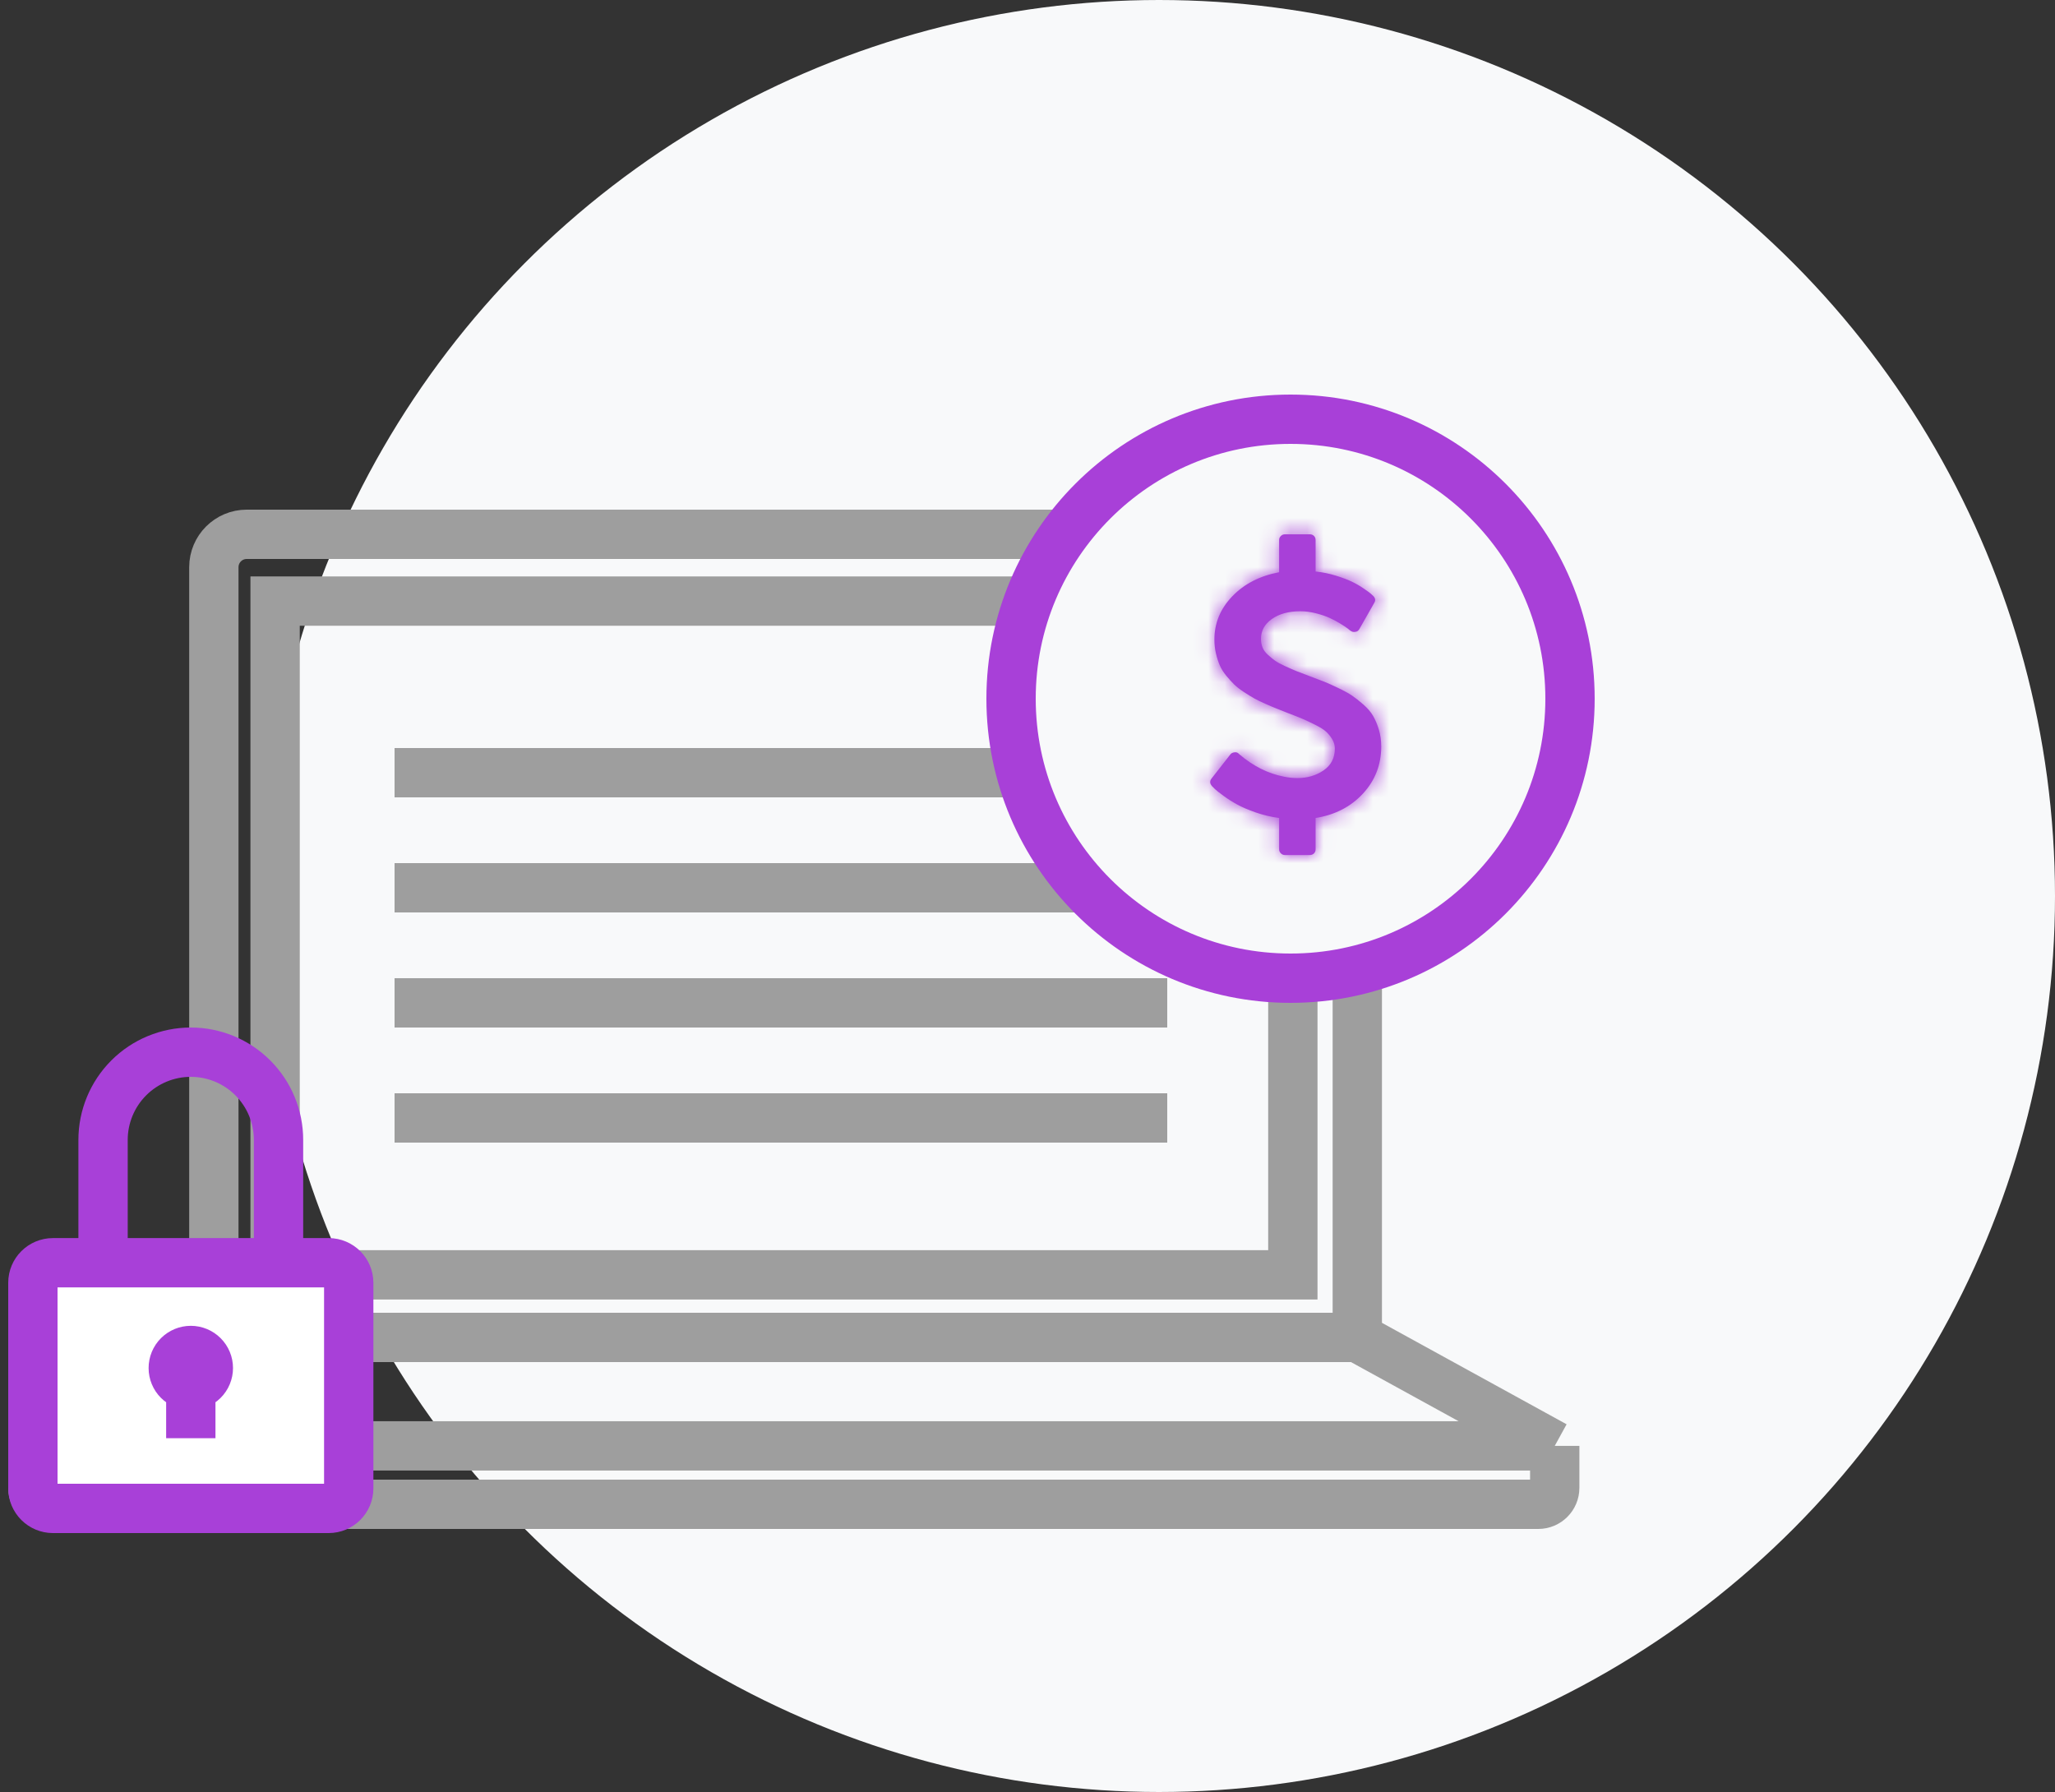 <svg width="125" height="109" viewBox="0 0 125 109" fill="none" xmlns="http://www.w3.org/2000/svg">
<rect x="0" y="0" width="125" height="109" fill="#333333" stroke="none"/>
<circle cx="70.5" cy="54.5" r="54.5" fill="#F8F9FA"/>
<path d="M13.008 81.35L13.008 34.5C13.008 33.395 13.904 32.5 15.008 32.5H80.561C81.665 32.5 82.561 33.395 82.561 34.5V81.35M13.008 81.35H82.561M13.008 81.35L2 87.948M82.561 81.35L94.57 87.948M94.57 87.948H2M94.57 87.948V90.5C94.57 91.052 94.122 91.5 93.57 91.5H3C2.448 91.5 2 91.052 2 90.5V87.948" stroke="#9E9E9E" stroke-width="3"/>
<path d="M78.64 36.562V77.543H16.734V36.562H78.64Z" stroke="#9E9E9E" stroke-width="3"/>
<path d="M24 47H71M24 54H71M24 61H71M24 68H71" stroke="#9E9E9E" stroke-width="3"/>
<circle cx="78.5" cy="42.5" r="17" fill="#F8F9FA" stroke="#A840D8" stroke-width="3"/>
<mask id="path-6-inside-1_991_1723" fill="white">
<path d="M84.017 45.4C84.017 46.511 83.647 47.467 82.907 48.269C82.167 49.071 81.206 49.566 80.024 49.755V51.66C80.024 51.762 79.991 51.846 79.924 51.911C79.857 51.976 79.771 52.009 79.667 52.009H78.162C78.065 52.009 77.981 51.974 77.911 51.905C77.84 51.836 77.805 51.755 77.805 51.66V49.755C77.314 49.69 76.84 49.577 76.383 49.418C75.926 49.258 75.548 49.096 75.251 48.933C74.954 48.77 74.679 48.596 74.426 48.41C74.173 48.225 74 48.089 73.907 48.002C73.814 47.915 73.749 47.85 73.712 47.806C73.586 47.654 73.578 47.505 73.69 47.36L74.838 45.89C74.891 45.818 74.976 45.774 75.095 45.76C75.206 45.745 75.296 45.778 75.363 45.858L75.385 45.879C76.225 46.598 77.128 47.051 78.095 47.24C78.37 47.298 78.645 47.327 78.92 47.327C79.522 47.327 80.052 47.171 80.509 46.859C80.966 46.547 81.195 46.104 81.195 45.531C81.195 45.328 81.139 45.135 81.028 44.954C80.916 44.772 80.792 44.62 80.654 44.497C80.517 44.373 80.299 44.237 80.002 44.088C79.704 43.94 79.459 43.823 79.266 43.74C79.073 43.656 78.775 43.538 78.374 43.386C78.084 43.27 77.855 43.179 77.688 43.114C77.52 43.049 77.292 42.952 77.002 42.825C76.712 42.698 76.48 42.586 76.305 42.488C76.13 42.39 75.92 42.261 75.675 42.101C75.43 41.942 75.231 41.787 75.078 41.639C74.926 41.49 74.764 41.312 74.593 41.105C74.422 40.898 74.29 40.688 74.197 40.474C74.104 40.26 74.026 40.018 73.963 39.75C73.9 39.481 73.868 39.198 73.868 38.901C73.868 37.899 74.233 37.021 74.961 36.266C75.69 35.511 76.638 35.025 77.805 34.807V32.847C77.805 32.753 77.84 32.671 77.911 32.602C77.981 32.533 78.065 32.499 78.162 32.499H79.667C79.771 32.499 79.857 32.531 79.924 32.597C79.991 32.662 80.024 32.746 80.024 32.847V34.763C80.448 34.807 80.859 34.89 81.257 35.014C81.654 35.137 81.978 35.259 82.227 35.379C82.476 35.498 82.712 35.634 82.935 35.787C83.158 35.939 83.303 36.044 83.37 36.102C83.437 36.16 83.493 36.211 83.537 36.255C83.663 36.386 83.682 36.523 83.593 36.669L82.69 38.258C82.63 38.367 82.545 38.425 82.433 38.432C82.329 38.454 82.229 38.429 82.132 38.356C82.11 38.334 82.056 38.291 81.97 38.225C81.885 38.16 81.74 38.064 81.535 37.937C81.331 37.81 81.113 37.694 80.883 37.589C80.652 37.483 80.376 37.389 80.052 37.306C79.729 37.222 79.411 37.18 79.099 37.18C78.392 37.18 77.816 37.336 77.37 37.648C76.924 37.961 76.701 38.363 76.701 38.857C76.701 39.046 76.732 39.22 76.796 39.38C76.859 39.539 76.969 39.69 77.125 39.831C77.281 39.973 77.428 40.093 77.565 40.191C77.703 40.289 77.911 40.401 78.19 40.528C78.469 40.655 78.693 40.753 78.864 40.822C79.035 40.891 79.296 40.991 79.645 41.121C80.039 41.267 80.34 41.381 80.548 41.465C80.757 41.548 81.039 41.675 81.396 41.846C81.753 42.016 82.033 42.17 82.238 42.308C82.442 42.446 82.673 42.628 82.929 42.853C83.186 43.078 83.383 43.308 83.52 43.544C83.658 43.78 83.775 44.057 83.872 44.377C83.968 44.696 84.017 45.037 84.017 45.4Z"/>
</mask>
<path d="M84.017 45.4C84.017 46.511 83.647 47.467 82.907 48.269C82.167 49.071 81.206 49.566 80.024 49.755V51.66C80.024 51.762 79.991 51.846 79.924 51.911C79.857 51.976 79.771 52.009 79.667 52.009H78.162C78.065 52.009 77.981 51.974 77.911 51.905C77.84 51.836 77.805 51.755 77.805 51.66V49.755C77.314 49.69 76.84 49.577 76.383 49.418C75.926 49.258 75.548 49.096 75.251 48.933C74.954 48.77 74.679 48.596 74.426 48.41C74.173 48.225 74 48.089 73.907 48.002C73.814 47.915 73.749 47.85 73.712 47.806C73.586 47.654 73.578 47.505 73.69 47.36L74.838 45.89C74.891 45.818 74.976 45.774 75.095 45.76C75.206 45.745 75.296 45.778 75.363 45.858L75.385 45.879C76.225 46.598 77.128 47.051 78.095 47.24C78.37 47.298 78.645 47.327 78.92 47.327C79.522 47.327 80.052 47.171 80.509 46.859C80.966 46.547 81.195 46.104 81.195 45.531C81.195 45.328 81.139 45.135 81.028 44.954C80.916 44.772 80.792 44.62 80.654 44.497C80.517 44.373 80.299 44.237 80.002 44.088C79.704 43.94 79.459 43.823 79.266 43.74C79.073 43.656 78.775 43.538 78.374 43.386C78.084 43.27 77.855 43.179 77.688 43.114C77.52 43.049 77.292 42.952 77.002 42.825C76.712 42.698 76.48 42.586 76.305 42.488C76.13 42.39 75.92 42.261 75.675 42.101C75.43 41.942 75.231 41.787 75.078 41.639C74.926 41.49 74.764 41.312 74.593 41.105C74.422 40.898 74.29 40.688 74.197 40.474C74.104 40.26 74.026 40.018 73.963 39.75C73.9 39.481 73.868 39.198 73.868 38.901C73.868 37.899 74.233 37.021 74.961 36.266C75.69 35.511 76.638 35.025 77.805 34.807V32.847C77.805 32.753 77.84 32.671 77.911 32.602C77.981 32.533 78.065 32.499 78.162 32.499H79.667C79.771 32.499 79.857 32.531 79.924 32.597C79.991 32.662 80.024 32.746 80.024 32.847V34.763C80.448 34.807 80.859 34.89 81.257 35.014C81.654 35.137 81.978 35.259 82.227 35.379C82.476 35.498 82.712 35.634 82.935 35.787C83.158 35.939 83.303 36.044 83.37 36.102C83.437 36.16 83.493 36.211 83.537 36.255C83.663 36.386 83.682 36.523 83.593 36.669L82.69 38.258C82.63 38.367 82.545 38.425 82.433 38.432C82.329 38.454 82.229 38.429 82.132 38.356C82.11 38.334 82.056 38.291 81.97 38.225C81.885 38.16 81.74 38.064 81.535 37.937C81.331 37.81 81.113 37.694 80.883 37.589C80.652 37.483 80.376 37.389 80.052 37.306C79.729 37.222 79.411 37.18 79.099 37.18C78.392 37.18 77.816 37.336 77.37 37.648C76.924 37.961 76.701 38.363 76.701 38.857C76.701 39.046 76.732 39.22 76.796 39.38C76.859 39.539 76.969 39.69 77.125 39.831C77.281 39.973 77.428 40.093 77.565 40.191C77.703 40.289 77.911 40.401 78.19 40.528C78.469 40.655 78.693 40.753 78.864 40.822C79.035 40.891 79.296 40.991 79.645 41.121C80.039 41.267 80.34 41.381 80.548 41.465C80.757 41.548 81.039 41.675 81.396 41.846C81.753 42.016 82.033 42.17 82.238 42.308C82.442 42.446 82.673 42.628 82.929 42.853C83.186 43.078 83.383 43.308 83.52 43.544C83.658 43.78 83.775 44.057 83.872 44.377C83.968 44.696 84.017 45.037 84.017 45.4Z" fill="#A840D8"/>
<path d="M80.024 49.755L79.551 46.793L77.024 47.196V49.755H80.024ZM77.805 49.755H80.805V47.128L78.201 46.781L77.805 49.755ZM73.712 47.806L71.403 49.721L71.416 49.738L71.43 49.754L73.712 47.806ZM73.69 47.36L71.326 45.513L71.318 45.522L71.311 45.532L73.69 47.36ZM74.838 45.89L77.202 47.737L77.24 47.689L77.276 47.638L74.838 45.89ZM75.095 45.76L75.458 48.737L75.47 48.736L75.482 48.734L75.095 45.76ZM75.363 45.858L73.063 47.785L73.16 47.899L73.267 48.004L75.363 45.858ZM75.385 45.879L73.289 48.026L73.36 48.095L73.435 48.159L75.385 45.879ZM78.095 47.24L78.714 44.305L78.692 44.3L78.67 44.296L78.095 47.24ZM78.374 43.386L77.258 46.171L77.284 46.181L77.309 46.191L78.374 43.386ZM77.805 34.807L78.355 37.756L80.805 37.299V34.807H77.805ZM80.024 34.763H77.024V37.471L79.718 37.748L80.024 34.763ZM83.537 36.255L85.693 34.169L85.663 34.138L85.633 34.108L83.537 36.255ZM83.593 36.669L81.037 35.098L81.01 35.142L80.985 35.186L83.593 36.669ZM82.69 38.258L80.081 36.776L80.069 36.798L80.057 36.82L82.69 38.258ZM82.433 38.432L82.238 35.439L82.026 35.453L81.819 35.496L82.433 38.432ZM82.132 38.356L80.036 40.503L80.175 40.638L80.331 40.755L82.132 38.356ZM79.645 41.121L78.594 43.931L78.601 43.934L78.608 43.937L79.645 41.121ZM84.017 45.4H81.017C81.017 45.772 80.921 45.998 80.702 46.235L82.907 48.269L85.112 50.303C86.373 48.936 87.017 47.25 87.017 45.4H84.017ZM82.907 48.269L80.702 46.235C80.464 46.493 80.137 46.699 79.551 46.793L80.024 49.755L80.497 52.718C82.276 52.434 83.871 51.649 85.112 50.303L82.907 48.269ZM80.024 49.755H77.024V51.66H80.024H83.024V49.755H80.024ZM80.024 51.66H77.024C77.024 51.378 77.072 51.039 77.215 50.683C77.359 50.322 77.575 50.011 77.828 49.764L79.924 51.911L82.019 54.057C82.718 53.376 83.024 52.493 83.024 51.66H80.024ZM79.924 51.911L77.828 49.764C78.082 49.517 78.39 49.315 78.739 49.182C79.082 49.051 79.403 49.009 79.667 49.009V52.009V55.009C80.458 55.009 81.327 54.734 82.019 54.057L79.924 51.911ZM79.667 52.009V49.009H78.162V52.009V55.009H79.667V52.009ZM78.162 52.009V49.009C78.478 49.009 78.825 49.067 79.17 49.209C79.514 49.351 79.793 49.55 80.007 49.759L77.911 51.905L75.815 54.052C76.433 54.655 77.264 55.009 78.162 55.009V52.009ZM77.911 51.905L80.007 49.759C80.22 49.967 80.431 50.247 80.585 50.602C80.74 50.959 80.805 51.323 80.805 51.66H77.805H74.805C74.805 52.604 75.196 53.448 75.815 54.052L77.911 51.905ZM77.805 51.66H80.805V49.755H77.805H74.805V51.66H77.805ZM77.805 49.755L78.201 46.781C77.908 46.742 77.633 46.676 77.372 46.585L76.383 49.418L75.394 52.25C76.048 52.478 76.721 52.637 77.409 52.729L77.805 49.755ZM76.383 49.418L77.372 46.585C77.011 46.459 76.8 46.361 76.695 46.303L75.251 48.933L73.807 51.563C74.297 51.832 74.84 52.056 75.394 52.25L76.383 49.418ZM75.251 48.933L76.695 46.303C76.502 46.198 76.338 46.092 76.198 45.99L74.426 48.41L72.653 50.831C73.019 51.099 73.405 51.342 73.807 51.563L75.251 48.933ZM74.426 48.41L76.198 45.99C76.089 45.91 76.013 45.852 75.962 45.812C75.938 45.793 75.925 45.782 75.921 45.779C75.916 45.775 75.931 45.787 75.959 45.813L73.907 48.002L71.856 50.191C72.096 50.416 72.403 50.648 72.653 50.831L74.426 48.41ZM73.907 48.002L75.959 45.813C75.944 45.8 75.933 45.79 75.926 45.782C75.918 45.774 75.914 45.771 75.914 45.771C75.915 45.771 75.916 45.773 75.919 45.776C75.922 45.779 75.926 45.783 75.932 45.789C75.938 45.796 75.946 45.804 75.956 45.816C75.966 45.826 75.979 45.841 75.994 45.859L73.712 47.806L71.43 49.754C71.584 49.934 71.755 50.097 71.856 50.191L73.907 48.002ZM73.712 47.806L76.021 45.891C76.237 46.151 76.57 46.674 76.608 47.431C76.647 48.22 76.344 48.829 76.069 49.188L73.69 47.36L71.311 45.532C70.924 46.036 70.569 46.792 70.615 47.73C70.661 48.635 71.061 49.309 71.403 49.721L73.712 47.806ZM73.69 47.36L76.053 49.207L77.202 47.737L74.838 45.89L72.475 44.043L71.326 45.513L73.69 47.36ZM74.838 45.89L77.276 47.638C76.689 48.458 75.875 48.687 75.458 48.737L75.095 45.76L74.731 42.782C74.077 42.861 73.092 43.177 72.4 44.142L74.838 45.89ZM75.095 45.76L75.482 48.734C75.147 48.778 74.699 48.768 74.214 48.59C73.719 48.409 73.334 48.107 73.063 47.785L75.363 45.858L77.662 43.931C76.877 42.994 75.738 42.65 74.708 42.785L75.095 45.76ZM75.363 45.858L73.267 48.004L73.289 48.026L75.385 45.879L77.481 43.733L77.458 43.711L75.363 45.858ZM75.385 45.879L73.435 48.159C74.619 49.172 75.986 49.885 77.52 50.185L78.095 47.24L78.67 44.296C78.271 44.218 77.831 44.024 77.335 43.599L75.385 45.879ZM78.095 47.24L77.475 50.175C77.95 50.276 78.432 50.327 78.92 50.327V47.327V44.327C78.858 44.327 78.79 44.321 78.714 44.305L78.095 47.24ZM78.92 47.327V50.327C80.07 50.327 81.201 50.019 82.201 49.337L80.509 46.859L78.818 44.381C78.831 44.373 78.847 44.363 78.867 44.353C78.887 44.344 78.905 44.337 78.921 44.333C78.955 44.322 78.96 44.327 78.92 44.327V47.327ZM80.509 46.859L82.201 49.337C83.511 48.442 84.195 47.053 84.195 45.531H81.195H78.195C78.195 45.411 78.222 45.181 78.358 44.916C78.497 44.648 78.682 44.474 78.818 44.381L80.509 46.859ZM81.195 45.531H84.195C84.195 44.746 83.971 44.013 83.584 43.383L81.028 44.954L78.472 46.525C78.308 46.257 78.195 45.909 78.195 45.531H81.195ZM81.028 44.954L83.584 43.383C83.344 42.992 83.04 42.607 82.658 42.263L80.654 44.497L78.651 46.73C78.543 46.633 78.489 46.553 78.472 46.525L81.028 44.954ZM80.654 44.497L82.658 42.263C82.222 41.873 81.723 41.595 81.344 41.405L80.002 44.088L78.659 46.771C78.701 46.792 78.734 46.809 78.757 46.822C78.781 46.836 78.794 46.843 78.797 46.845C78.8 46.847 78.788 46.84 78.766 46.824C78.754 46.815 78.739 46.803 78.72 46.788C78.701 46.773 78.678 46.754 78.651 46.73L80.654 44.497ZM80.002 44.088L81.344 41.405C81.022 41.244 80.721 41.1 80.455 40.986L79.266 43.74L78.077 46.494C78.198 46.546 78.387 46.635 78.659 46.771L80.002 44.088ZM79.266 43.74L80.455 40.986C80.197 40.874 79.848 40.737 79.439 40.581L78.374 43.386L77.309 46.191C77.702 46.34 77.948 46.438 78.077 46.494L79.266 43.74ZM78.374 43.386L79.489 40.601C79.196 40.484 78.958 40.389 78.779 40.319L77.688 43.114L76.597 45.908C76.752 45.969 76.971 46.056 77.258 46.171L78.374 43.386ZM77.688 43.114L78.779 40.319C78.668 40.276 78.482 40.198 78.206 40.078L77.002 42.825L75.798 45.573C76.102 45.706 76.374 45.821 76.597 45.908L77.688 43.114ZM77.002 42.825L78.206 40.078C77.961 39.97 77.827 39.902 77.772 39.871L76.305 42.488L74.838 45.105C75.132 45.27 75.463 45.427 75.798 45.573L77.002 42.825ZM76.305 42.488L77.772 39.871C77.675 39.816 77.524 39.725 77.311 39.587L75.675 42.101L74.038 44.616C74.316 44.797 74.586 44.963 74.838 45.105L76.305 42.488ZM75.675 42.101L77.311 39.587C77.247 39.545 77.205 39.514 77.18 39.495C77.155 39.476 77.156 39.474 77.174 39.492L75.078 41.639L72.983 43.785C73.317 44.112 73.685 44.386 74.038 44.616L75.675 42.101ZM75.078 41.639L77.174 39.492C77.114 39.434 77.025 39.338 76.905 39.194L74.593 41.105L72.281 43.017C72.503 43.286 72.737 43.546 72.983 43.785L75.078 41.639ZM74.593 41.105L76.905 39.194C76.888 39.172 76.915 39.2 76.949 39.279L74.197 40.474L71.445 41.668C71.666 42.176 71.957 42.624 72.281 43.017L74.593 41.105ZM74.197 40.474L76.949 39.279C76.939 39.255 76.913 39.188 76.883 39.062L73.963 39.75L71.043 40.437C71.14 40.849 71.27 41.264 71.445 41.668L74.197 40.474ZM73.963 39.75L76.883 39.062C76.877 39.036 76.868 38.985 76.868 38.901H73.868H70.868C70.868 39.411 70.923 39.926 71.043 40.437L73.963 39.75ZM73.868 38.901H76.868C76.868 38.716 76.903 38.574 77.12 38.349L74.961 36.266L72.803 34.182C71.562 35.467 70.868 37.082 70.868 38.901H73.868ZM74.961 36.266L77.12 38.349C77.359 38.101 77.717 37.875 78.355 37.756L77.805 34.807L77.255 31.858C75.558 32.174 74.02 32.921 72.803 34.182L74.961 36.266ZM77.805 34.807H80.805V32.847H77.805H74.805V34.807H77.805ZM77.805 32.847H80.805C80.805 33.184 80.74 33.548 80.585 33.906C80.431 34.261 80.22 34.541 80.007 34.749L77.911 32.602L75.815 30.456C75.196 31.06 74.805 31.904 74.805 32.847H77.805ZM77.911 32.602L80.007 34.749C79.793 34.958 79.514 35.157 79.17 35.298C78.825 35.441 78.478 35.499 78.162 35.499V32.499V29.499C77.263 29.499 76.433 29.852 75.815 30.456L77.911 32.602ZM78.162 32.499V35.499H79.667V32.499V29.499H78.162V32.499ZM79.667 32.499V35.499C79.403 35.499 79.082 35.457 78.739 35.326C78.39 35.193 78.082 34.991 77.828 34.743L79.924 32.597L82.019 30.45C81.327 29.774 80.458 29.499 79.667 29.499V32.499ZM79.924 32.597L77.828 34.743C77.575 34.496 77.359 34.186 77.215 33.825C77.072 33.468 77.024 33.129 77.024 32.847H80.024H83.024C83.024 32.015 82.718 31.132 82.019 30.45L79.924 32.597ZM80.024 32.847H77.024V34.763H80.024H83.024V32.847H80.024ZM80.024 34.763L79.718 37.748C79.948 37.771 80.164 37.816 80.368 37.879L81.257 35.014L82.145 32.148C81.554 31.965 80.948 31.842 80.331 31.779L80.024 34.763ZM81.257 35.014L80.368 37.879C80.688 37.978 80.859 38.05 80.927 38.082L82.227 35.379L83.527 32.675C83.096 32.468 82.621 32.296 82.145 32.148L81.257 35.014ZM82.227 35.379L80.927 38.082C81.043 38.138 81.147 38.199 81.242 38.264L82.935 35.787L84.627 33.31C84.277 33.07 83.909 32.859 83.527 32.675L82.227 35.379ZM82.935 35.787L81.242 38.264C81.341 38.331 81.407 38.378 81.448 38.408C81.469 38.422 81.476 38.428 81.474 38.426C81.472 38.425 81.466 38.42 81.455 38.412C81.445 38.404 81.427 38.389 81.404 38.368L83.37 36.102L85.336 33.837C85.116 33.646 84.825 33.445 84.627 33.31L82.935 35.787ZM83.37 36.102L81.404 38.368C81.422 38.384 81.434 38.395 81.441 38.402C81.449 38.408 81.448 38.408 81.441 38.402L83.537 36.255L85.633 34.108C85.533 34.011 85.43 33.919 85.336 33.837L83.37 36.102ZM83.537 36.255L81.381 38.341C81.135 38.087 80.772 37.592 80.673 36.857C80.57 36.097 80.803 35.478 81.037 35.098L83.593 36.669L86.149 38.239C86.472 37.714 86.74 36.954 86.619 36.056C86.501 35.182 86.066 34.554 85.693 34.169L83.537 36.255ZM83.593 36.669L80.985 35.186L80.081 36.776L82.69 38.258L85.298 39.74L86.201 38.151L83.593 36.669ZM82.69 38.258L80.057 36.82C80.21 36.539 80.472 36.189 80.895 35.902C81.331 35.606 81.805 35.467 82.238 35.439L82.433 38.432L82.628 41.426C83.892 41.344 84.835 40.589 85.322 39.696L82.69 38.258ZM82.433 38.432L81.819 35.496C82.201 35.416 82.612 35.419 83.016 35.521C83.41 35.621 83.716 35.794 83.933 35.957L82.132 38.356L80.331 40.755C81.013 41.267 81.978 41.593 83.047 41.369L82.433 38.432ZM82.132 38.356L84.228 36.209C84.049 36.035 83.838 35.877 83.792 35.842L81.97 38.225L80.149 40.609C80.18 40.633 80.192 40.643 80.189 40.641C80.188 40.64 80.176 40.63 80.157 40.613C80.147 40.605 80.132 40.592 80.114 40.576C80.096 40.56 80.069 40.535 80.036 40.503L82.132 38.356ZM81.97 38.225L83.792 35.842C83.582 35.681 83.33 35.52 83.118 35.389L81.535 37.937L79.952 40.485C80.038 40.538 80.099 40.578 80.139 40.604C80.159 40.617 80.17 40.625 80.173 40.628C80.178 40.631 80.168 40.624 80.149 40.609L81.97 38.225ZM81.535 37.937L83.118 35.389C82.8 35.191 82.469 35.015 82.129 34.86L80.883 37.589L79.637 40.318C79.757 40.373 79.862 40.429 79.952 40.485L81.535 37.937ZM80.883 37.589L82.129 34.86C81.697 34.663 81.245 34.515 80.802 34.401L80.052 37.306L79.302 40.21C79.506 40.263 79.607 40.304 79.637 40.318L80.883 37.589ZM80.052 37.306L80.802 34.401C80.25 34.258 79.681 34.18 79.099 34.18V37.18V40.18C79.141 40.18 79.207 40.186 79.302 40.21L80.052 37.306ZM79.099 37.18V34.18C77.959 34.18 76.731 34.434 75.65 35.19L77.37 37.648L79.09 40.107C79.048 40.136 79.01 40.157 78.978 40.171C78.947 40.185 78.926 40.191 78.921 40.193C78.912 40.196 78.963 40.18 79.099 40.18V37.18ZM77.37 37.648L75.65 35.19C74.498 35.996 73.701 37.272 73.701 38.857H76.701H79.701C79.701 39.081 79.645 39.363 79.493 39.638C79.346 39.902 79.173 40.048 79.09 40.107L77.37 37.648ZM76.701 38.857H73.701C73.701 39.386 73.791 39.939 74.006 40.483L76.796 39.38L79.585 38.276C79.674 38.501 79.701 38.705 79.701 38.857H76.701ZM76.796 39.38L74.006 40.483C74.272 41.157 74.689 41.673 75.11 42.054L77.125 39.831L79.139 37.609C79.248 37.707 79.445 37.922 79.585 38.276L76.796 39.38ZM77.125 39.831L75.11 42.054C75.333 42.256 75.571 42.454 75.825 42.634L77.565 40.191L79.306 37.747C79.284 37.732 79.229 37.69 79.139 37.609L77.125 39.831ZM77.565 40.191L75.825 42.634C76.196 42.899 76.609 43.105 76.946 43.258L78.19 40.528L79.433 37.798C79.339 37.755 79.281 37.725 79.251 37.709C79.237 37.702 79.234 37.7 79.242 37.704C79.248 37.709 79.271 37.723 79.306 37.747L77.565 40.191ZM78.19 40.528L76.946 43.258C77.242 43.393 77.513 43.512 77.742 43.604L78.864 40.822L79.986 38.04C79.874 37.995 79.695 37.917 79.433 37.798L78.19 40.528ZM78.864 40.822L77.742 43.604C77.95 43.688 78.24 43.799 78.594 43.931L79.645 41.121L80.696 38.312C80.351 38.183 80.12 38.094 79.986 38.04L78.864 40.822ZM79.645 41.121L78.608 43.937C78.994 44.079 79.264 44.181 79.432 44.249L80.548 41.465L81.665 38.68C81.417 38.581 81.084 38.455 80.682 38.306L79.645 41.121ZM80.548 41.465L79.432 44.249C79.552 44.297 79.767 44.392 80.102 44.552L81.396 41.846L82.69 39.139C82.311 38.958 81.961 38.799 81.665 38.68L80.548 41.465ZM81.396 41.846L80.102 44.552C80.395 44.692 80.529 44.774 80.56 44.795L82.238 42.308L83.915 39.821C83.538 39.567 83.11 39.34 82.69 39.139L81.396 41.846ZM82.238 42.308L80.56 44.795C80.629 44.841 80.757 44.937 80.951 45.108L82.929 42.853L84.908 40.597C84.589 40.318 84.256 40.051 83.915 39.821L82.238 42.308ZM82.929 42.853L80.951 45.108C80.985 45.137 80.995 45.15 80.989 45.144C80.984 45.137 80.96 45.108 80.929 45.055L83.52 43.544L86.112 42.033C85.777 41.458 85.349 40.985 84.908 40.597L82.929 42.853ZM83.52 43.544L80.929 45.055C80.926 45.05 80.957 45.103 81 45.246L83.872 44.377L86.743 43.508C86.593 43.012 86.39 42.51 86.112 42.033L83.52 43.544ZM83.872 44.377L81 45.246C81.004 45.26 81.017 45.306 81.017 45.4H84.017H87.017C87.017 44.769 86.932 44.133 86.743 43.508L83.872 44.377Z" fill="#A840D8" mask="url(#path-6-inside-1_991_1723)"/>
<path fill-rule="evenodd" clip-rule="evenodd" d="M3.22 91.75H19.992C20.665 91.75 21.212 91.204 21.212 90.53V78.028C21.212 77.354 20.665 76.808 19.992 76.808H3.22C2.546 76.808 2 77.354 2 78.028V90.53C2 91.204 2.546 91.75 3.22 91.75ZM10.851 82.457C11.051 82.257 11.323 82.144 11.606 82.144C11.889 82.144 12.16 82.257 12.36 82.457C12.561 82.657 12.673 82.928 12.673 83.212C12.673 83.495 12.561 83.766 12.36 83.966C12.16 84.166 11.889 84.279 11.606 84.279C11.323 84.279 11.051 84.166 10.851 83.966C10.651 83.766 10.539 83.495 10.539 83.212C10.539 82.928 10.651 82.657 10.851 82.457Z" fill="white"/>
<path d="M16.942 75.74V69.337C16.942 67.921 16.38 66.564 15.379 65.563C14.378 64.562 13.021 64 11.606 64C10.191 64 8.833 64.562 7.832 65.563C6.831 66.564 6.269 67.921 6.269 69.337V75.74M11.606 82.144C11.323 82.144 11.051 82.257 10.851 82.457C10.651 82.657 10.539 82.928 10.539 83.212C10.539 83.495 10.651 83.766 10.851 83.966C11.051 84.166 11.323 84.279 11.606 84.279C11.889 84.279 12.16 84.166 12.36 83.966C12.561 83.766 12.673 83.495 12.673 83.212C12.673 82.928 12.561 82.657 12.36 82.457C12.16 82.257 11.889 82.144 11.606 82.144ZM11.606 82.144V87.481M3.22 91.75H19.992C20.665 91.75 21.212 91.204 21.212 90.53V78.028C21.212 77.354 20.665 76.808 19.992 76.808H3.22C2.546 76.808 2 77.354 2 78.028V90.53C2 91.204 2.546 91.75 3.22 91.75Z" stroke="#A840D8" stroke-width="3"/>
</svg>
